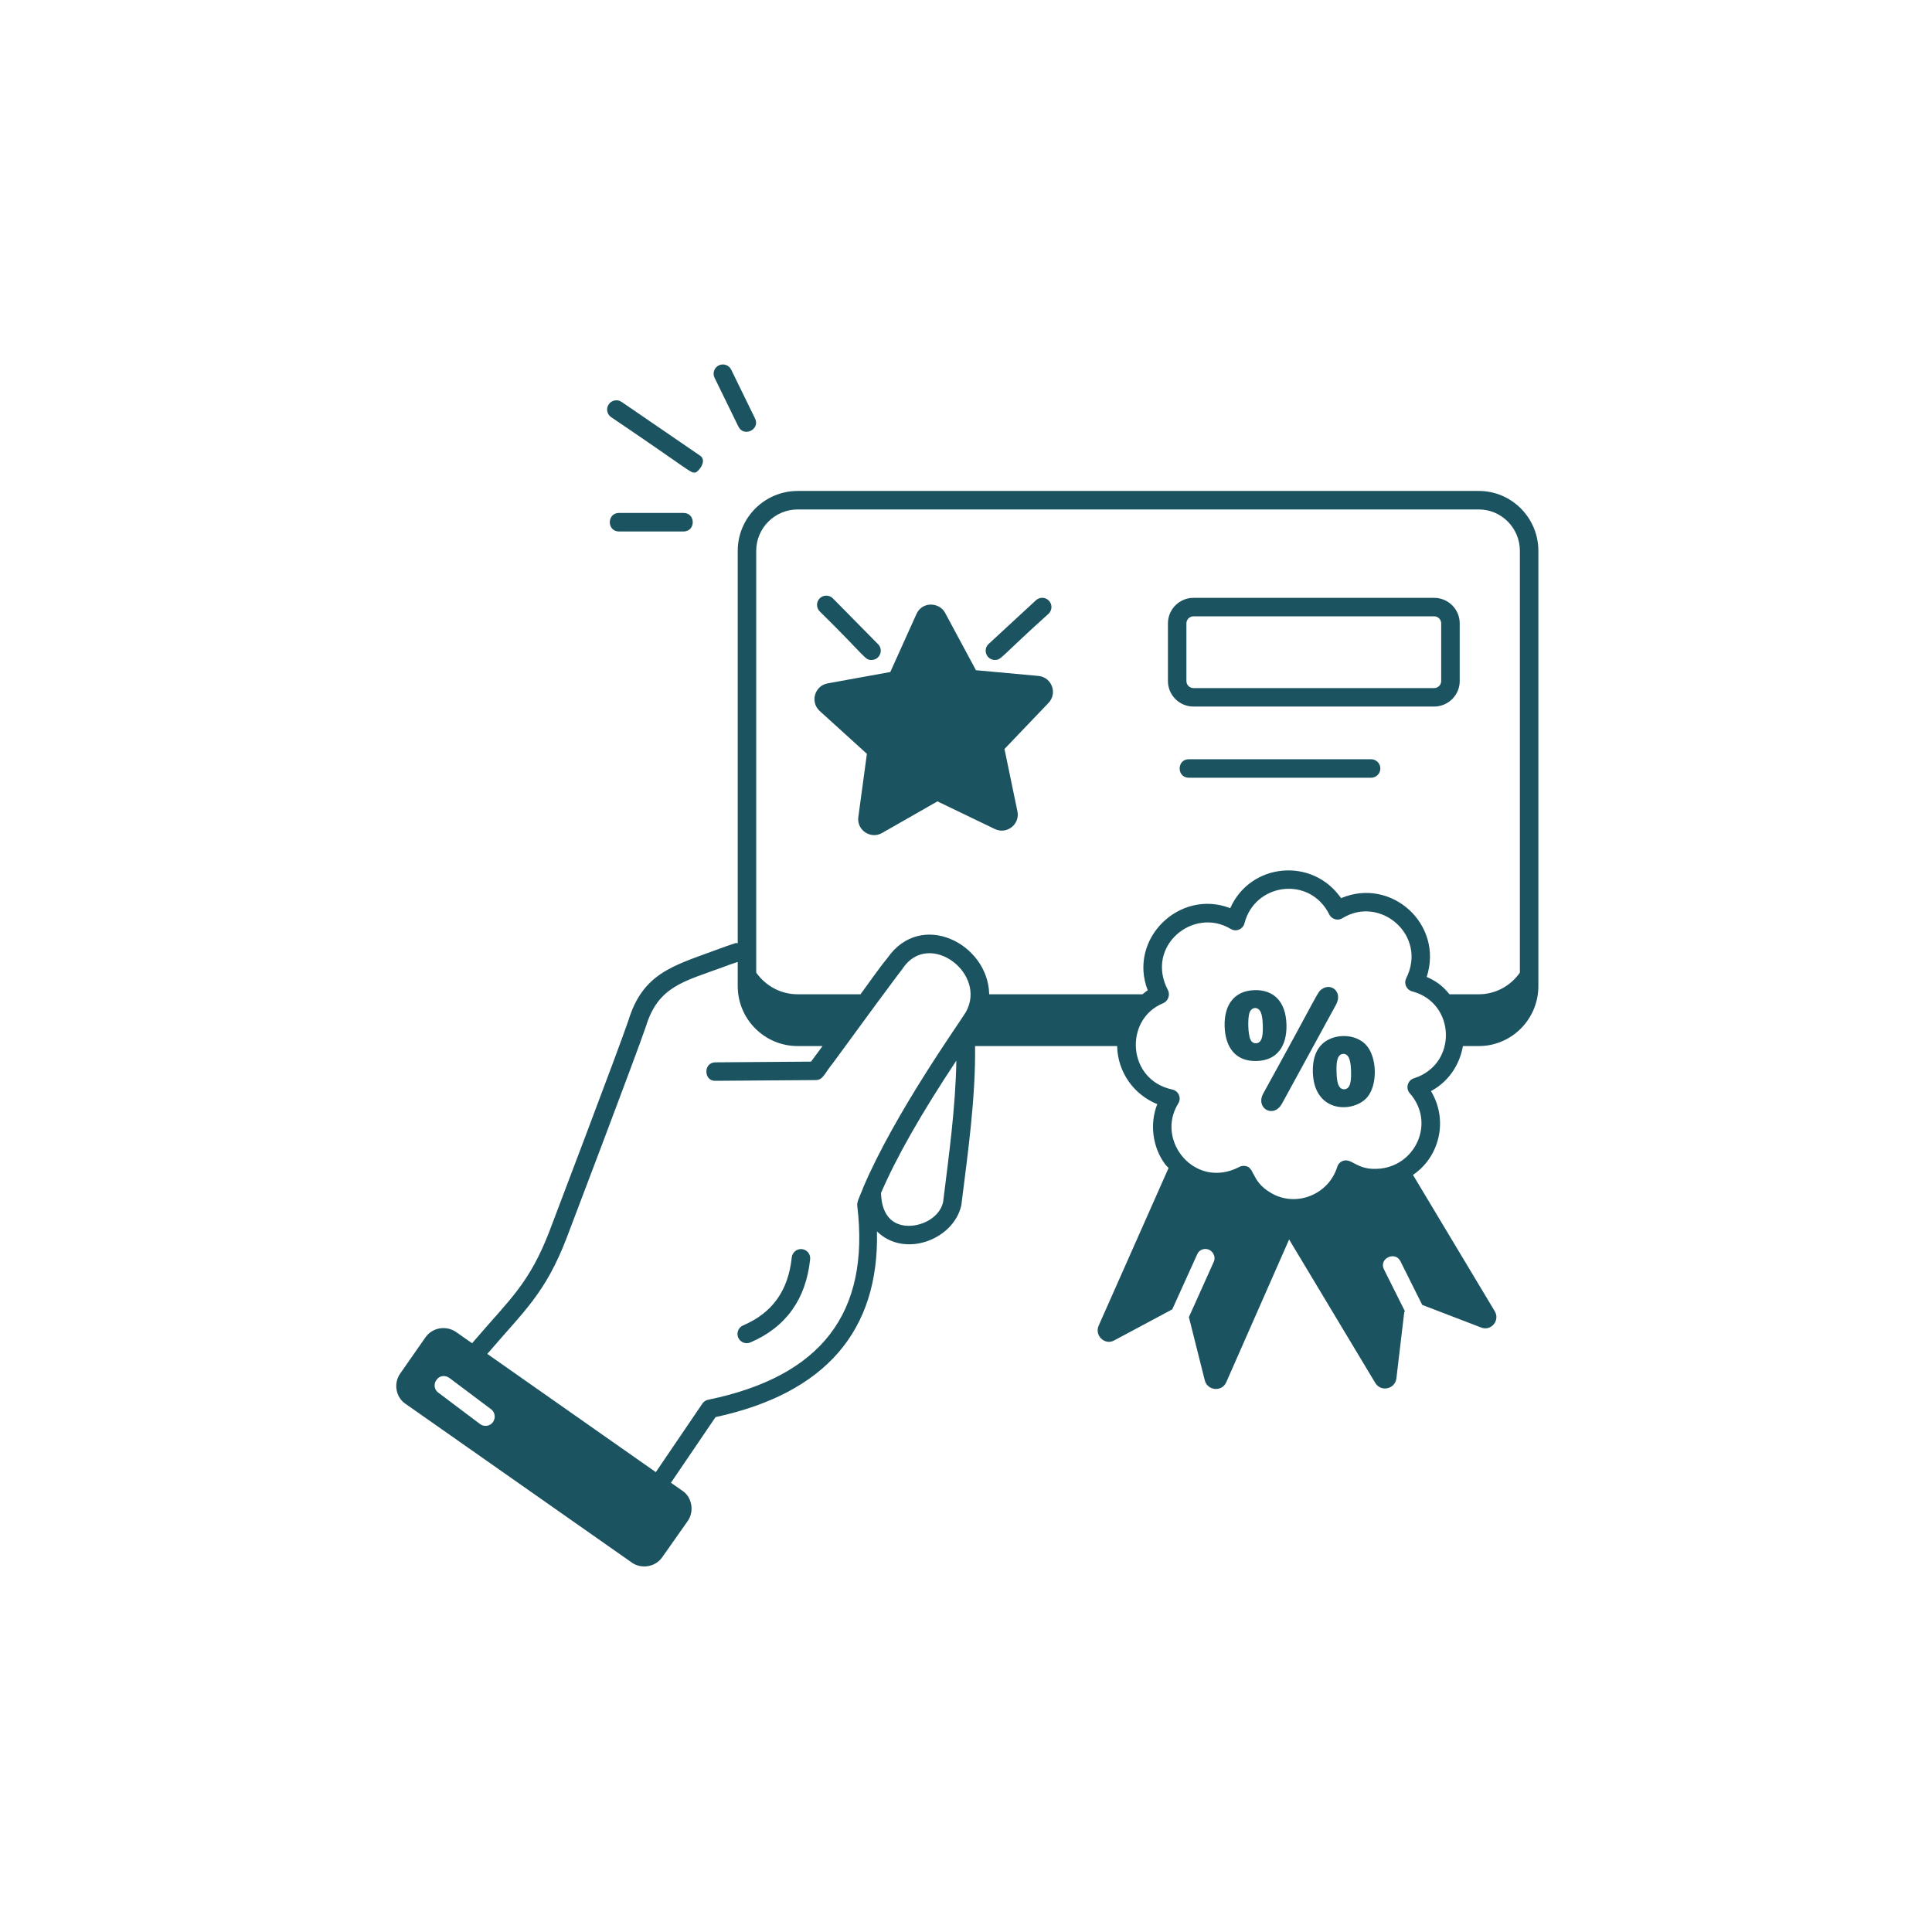 <svg version="1.2" preserveAspectRatio="xMidYMid meet" height="300" viewBox="0 0 224.88 225" zoomAndPan="magnify" width="300" xmlns:xlink="http://www.w3.org/1999/xlink" xmlns="http://www.w3.org/2000/svg"><defs><clipPath id="077206340b"><path d="M 46 57 L 179.09 57 L 179.09 183 L 46 183 Z M 46 57"></path></clipPath><clipPath id="341abd1af3"><path d="M 83 42.117 L 88 42.117 L 88 51 L 83 51 Z M 83 42.117"></path></clipPath></defs><g id="2d55ae3d57"><g clip-path="url(#077206340b)" clip-rule="nonzero"><path d="M 63.922 143.402 C 61.598 149.445 59.266 151.367 55.395 155.883 L 54.922 156.434 L 53.039 155.113 C 51.875 154.34 50.324 154.598 49.508 155.719 L 46.535 159.98 C 45.758 161.102 46.02 162.695 47.137 163.469 L 73.539 181.988 C 74.57 182.715 76.227 182.562 77.07 181.344 L 80.043 177.121 C 80.82 176 80.52 174.355 79.438 173.633 L 78.078 172.68 L 83.273 165.035 C 96.082 162.266 102.336 154.961 102.07 143.406 C 105.258 146.559 111 144.383 111.895 140.367 C 112.68 134.09 113.566 127.879 113.496 121.824 L 130.051 121.824 C 130.051 121.848 130.043 121.871 130.043 121.898 C 130.133 124.891 131.988 127.48 134.715 128.59 C 133.797 130.922 134.184 133.625 135.617 135.57 C 135.738 135.742 135.898 135.867 136.031 136.023 L 127.891 154.383 C 127.375 155.547 128.625 156.707 129.699 156.105 L 136.461 152.488 L 139.348 146.113 C 139.562 145.555 140.207 145.293 140.77 145.555 C 141.285 145.812 141.543 146.457 141.285 146.973 L 138.398 153.391 L 140.25 160.758 C 140.555 161.961 142.234 162.137 142.75 160.973 L 150.07 144.348 L 160.105 161.059 C 160.754 162.137 162.391 161.789 162.562 160.543 L 163.465 152.918 C 163.465 152.832 163.508 152.746 163.551 152.703 L 161.141 147.879 C 160.441 146.586 162.41 145.637 163.035 146.887 L 165.574 151.969 L 172.422 154.598 C 173.586 155.07 174.664 153.781 174.016 152.703 L 164.492 136.824 C 164.508 136.812 164.531 136.809 164.547 136.793 C 167.48 134.789 168.688 130.586 166.594 127.066 C 168.598 125.992 169.918 124.074 170.312 121.824 L 172.168 121.824 C 175.988 121.824 179.098 118.691 179.098 114.844 L 179.098 64.156 C 179.098 60.309 175.988 57.176 172.168 57.176 L 92.832 57.176 C 88.984 57.176 85.855 60.309 85.855 64.156 L 85.855 109.848 C 85.77 109.855 85.691 109.801 85.605 109.832 C 84.828 110.09 84.051 110.352 83.285 110.648 C 78.285 112.492 74.801 113.359 73.121 118.852 C 72.035 122.066 64.094 142.949 63.922 143.402 Z M 57.344 165.625 C 56.973 166.145 56.25 166.168 55.836 165.836 L 50.973 162.176 C 50.496 161.832 50.41 161.145 50.797 160.672 C 51.145 160.195 51.789 160.109 52.305 160.496 L 57.129 164.117 C 57.602 164.461 57.691 165.148 57.344 165.625 Z M 109.773 140 C 109.355 141.852 107.145 142.93 105.355 142.738 C 103.578 142.539 102.598 141.18 102.543 138.93 C 104.371 134.691 107.281 129.605 111.316 123.52 C 111.223 129.004 110.453 134.496 109.773 140 Z M 164.605 125.578 C 163.859 125.816 163.613 126.742 164.121 127.316 C 167.203 130.82 164.691 135.98 160.289 136.121 C 157.898 136.238 157.375 134.828 156.328 135.199 C 156.016 135.316 155.773 135.57 155.676 135.891 C 154.66 139.176 150.797 140.66 147.906 138.898 C 145.508 137.48 146.152 135.777 144.773 135.777 C 144.602 135.777 144.43 135.82 144.273 135.898 C 139.129 138.594 134.457 132.832 137.16 128.508 C 137.551 127.879 137.207 127.047 136.469 126.887 C 131.16 125.758 130.844 118.68 135.398 116.836 C 135.949 116.613 136.262 115.879 135.949 115.293 C 133.273 110.168 138.938 105.562 143.266 108.184 C 143.914 108.574 144.703 108.203 144.871 107.527 C 146.059 102.848 152.465 101.93 154.75 106.5 C 155.027 107.059 155.738 107.273 156.281 106.934 C 160.656 104.219 166.211 108.922 163.707 113.934 C 163.398 114.559 163.75 115.285 164.402 115.457 C 169.477 116.781 169.73 123.957 164.605 125.578 Z M 92.832 59.332 L 172.168 59.332 C 174.801 59.332 176.945 61.496 176.945 64.156 L 176.945 113.27 C 175.883 114.789 174.141 115.793 172.164 115.793 L 168.742 115.793 C 168.137 115.059 167.492 114.379 166.094 113.773 C 168.078 107.641 161.98 102.121 156.121 104.598 C 152.789 99.801 145.562 100.473 143.211 105.766 C 137.312 103.477 131.285 109.348 133.605 115.332 C 133.383 115.461 133.199 115.641 132.996 115.793 L 115.141 115.793 C 115.141 115.785 115.141 115.777 115.141 115.766 C 115 109.879 107.191 105.938 103.289 111.574 C 102.289 112.777 101.023 114.625 100.152 115.793 L 92.832 115.793 C 90.828 115.793 89.074 114.785 88.008 113.266 L 88.008 64.156 C 88.008 61.496 90.172 59.332 92.832 59.332 Z M 75.172 119.512 C 76.59 114.883 79.562 114.312 84.051 112.664 C 84.641 112.43 85.246 112.23 85.855 112.027 L 85.855 114.844 C 85.855 118.691 88.984 121.824 92.832 121.824 L 95.734 121.824 C 95.594 122.008 96.23 121.152 94.395 123.637 L 83.262 123.719 C 81.801 123.727 81.895 125.953 83.281 125.871 L 94.953 125.785 C 95.816 125.777 95.996 124.941 96.895 123.871 C 105.863 111.59 105.062 112.863 105.113 112.715 C 108.199 108.281 114.949 113.387 112.418 117.875 C 111.801 118.934 104.164 129.598 100.457 138.328 C 100.434 138.379 100.418 138.434 100.402 138.496 C 99.98 139.508 99.723 139.996 99.777 140.426 C 101.273 152.91 95.594 160.301 82.406 163.016 C 82.133 163.074 81.891 163.234 81.734 163.469 L 76.316 171.445 L 56.691 157.676 L 57.031 157.285 C 60.957 152.699 63.469 150.586 65.93 144.172 C 66.098 143.738 74.07 122.777 75.172 119.512 Z M 75.172 119.512" style="stroke:none;fill-rule:nonzero;fill:#1b5460;fill-opacity:1;"></path></g><path d="M 87.328 156.34 C 91.457 154.574 93.801 151.312 94.289 146.656 C 94.355 146.066 93.926 145.535 93.332 145.473 C 92.754 145.406 92.211 145.84 92.148 146.434 C 91.742 150.309 89.887 152.902 86.477 154.359 C 85.93 154.594 85.68 155.227 85.914 155.773 C 86.152 156.336 86.793 156.57 87.328 156.34 Z M 87.328 156.34" style="stroke:none;fill-rule:nonzero;fill:#1b5460;fill-opacity:1;"></path><path d="M 159.617 88.422 L 138.391 88.422 C 136.965 88.422 136.965 90.574 138.391 90.574 L 159.617 90.574 C 160.215 90.574 160.695 90.094 160.695 89.496 C 160.695 88.902 160.215 88.422 159.617 88.422 Z M 159.617 88.422" style="stroke:none;fill-rule:nonzero;fill:#1b5460;fill-opacity:1;"></path><g clip-path="url(#341abd1af3)" clip-rule="nonzero"><path d="M 87.871 48.734 L 85.094 43.047 C 84.828 42.512 84.184 42.293 83.652 42.551 C 83.117 42.812 82.898 43.457 83.156 43.992 L 85.934 49.68 C 86.566 50.961 88.496 50.016 87.871 48.734 Z M 87.871 48.734" style="stroke:none;fill-rule:nonzero;fill:#1b5460;fill-opacity:1;"></path></g><path d="M 81.484 53.074 L 72.332 46.805 C 71.84 46.473 71.168 46.594 70.836 47.086 C 70.496 47.574 70.621 48.246 71.113 48.582 C 80.648 55.027 80.246 55.039 80.875 55.039 C 81.219 55.039 82.359 53.672 81.484 53.074 Z M 81.484 53.074" style="stroke:none;fill-rule:nonzero;fill:#1b5460;fill-opacity:1;"></path><path d="M 72.027 59.738 C 70.602 59.738 70.602 61.895 72.027 61.895 L 79.547 61.895 C 80.973 61.895 80.973 59.738 79.547 59.738 Z M 72.027 59.738" style="stroke:none;fill-rule:nonzero;fill:#1b5460;fill-opacity:1;"></path><path d="M 138.93 82.285 L 166.961 82.285 C 168.602 82.285 169.938 80.949 169.938 79.312 L 169.938 72.602 C 169.938 70.961 168.602 69.625 166.961 69.625 L 138.93 69.625 C 137.289 69.625 135.957 70.961 135.957 72.602 L 135.957 79.312 C 135.957 80.949 137.289 82.285 138.93 82.285 Z M 138.109 72.602 C 138.109 72.148 138.477 71.777 138.93 71.777 L 166.961 71.777 C 167.414 71.777 167.781 72.148 167.781 72.602 L 167.781 79.312 C 167.781 79.766 167.414 80.133 166.961 80.133 L 138.93 80.133 C 138.477 80.133 138.109 79.766 138.109 79.312 Z M 138.109 72.602" style="stroke:none;fill-rule:nonzero;fill:#1b5460;fill-opacity:1;"></path><path d="M 100.898 87.789 L 99.902 95.145 C 99.691 96.672 101.332 97.773 102.668 97.008 L 109.113 93.328 L 115.797 96.547 C 115.801 96.547 115.801 96.547 115.801 96.547 C 117.195 97.219 118.742 95.992 118.43 94.492 L 116.922 87.227 L 122.047 81.863 C 123.121 80.742 122.43 78.887 120.906 78.723 L 113.598 78.051 L 110.012 71.383 C 109.328 70.098 107.328 70.039 106.676 71.496 L 103.625 78.262 L 96.324 79.586 C 94.816 79.859 94.258 81.75 95.402 82.801 Z M 100.898 87.789" style="stroke:none;fill-rule:nonzero;fill:#1b5460;fill-opacity:1;"></path><path d="M 115.809 76.859 C 116.566 76.859 116.395 76.57 122.047 71.484 C 122.484 71.082 122.512 70.398 122.105 69.965 C 121.703 69.527 121.023 69.5 120.586 69.906 L 115.078 74.992 C 114.359 75.652 114.828 76.859 115.809 76.859 Z M 115.809 76.859" style="stroke:none;fill-rule:nonzero;fill:#1b5460;fill-opacity:1;"></path><path d="M 101.434 76.859 C 102.391 76.859 102.871 75.707 102.203 75.027 L 96.938 69.688 C 96.516 69.262 95.832 69.262 95.41 69.676 C 94.988 70.094 94.984 70.777 95.402 71.203 C 100.887 76.594 100.625 76.859 101.434 76.859 Z M 101.434 76.859" style="stroke:none;fill-rule:nonzero;fill:#1b5460;fill-opacity:1;"></path><path d="M 153.922 115.168 C 153.324 115.559 153.715 115.289 147.07 127.324 C 146.102 129.066 148.258 130.309 149.246 128.516 L 155.531 117.008 C 156.332 115.559 155.012 114.441 153.922 115.168 Z M 153.922 115.168" style="stroke:none;fill-rule:nonzero;fill:#1b5460;fill-opacity:1;"></path><path d="M 153.719 121.797 C 153.094 122.523 152.801 123.543 152.832 124.859 C 152.965 129.703 157.594 129.617 159.16 127.793 C 160.398 126.344 160.344 123.086 159.004 121.664 C 157.668 120.258 154.965 120.34 153.719 121.797 Z M 156.492 126.855 C 155.672 126.879 155.617 125.629 155.594 124.809 C 155.574 123.992 155.57 122.758 156.387 122.734 C 157.18 122.719 157.262 123.973 157.281 124.762 C 157.301 125.578 157.309 126.836 156.492 126.855 Z M 156.492 126.855" style="stroke:none;fill-rule:nonzero;fill:#1b5460;fill-opacity:1;"></path><path d="M 149.762 119.336 C 149.691 116.543 148.18 115.254 146.055 115.312 C 143.668 115.371 142.496 117.039 142.559 119.5 C 142.621 121.957 143.82 123.629 146.266 123.566 C 148.688 123.508 149.824 121.82 149.762 119.336 Z M 146.211 121.5 C 145.918 121.508 145.699 121.355 145.559 121.047 C 145.277 120.441 145.219 118.535 145.477 117.887 C 145.723 117.27 146.438 117.203 146.754 117.852 C 146.902 118.16 146.984 118.684 147.004 119.41 C 147.023 120.234 147.035 121.477 146.211 121.5 Z M 146.211 121.5" style="stroke:none;fill-rule:nonzero;fill:#1b5460;fill-opacity:1;"></path></g></svg>